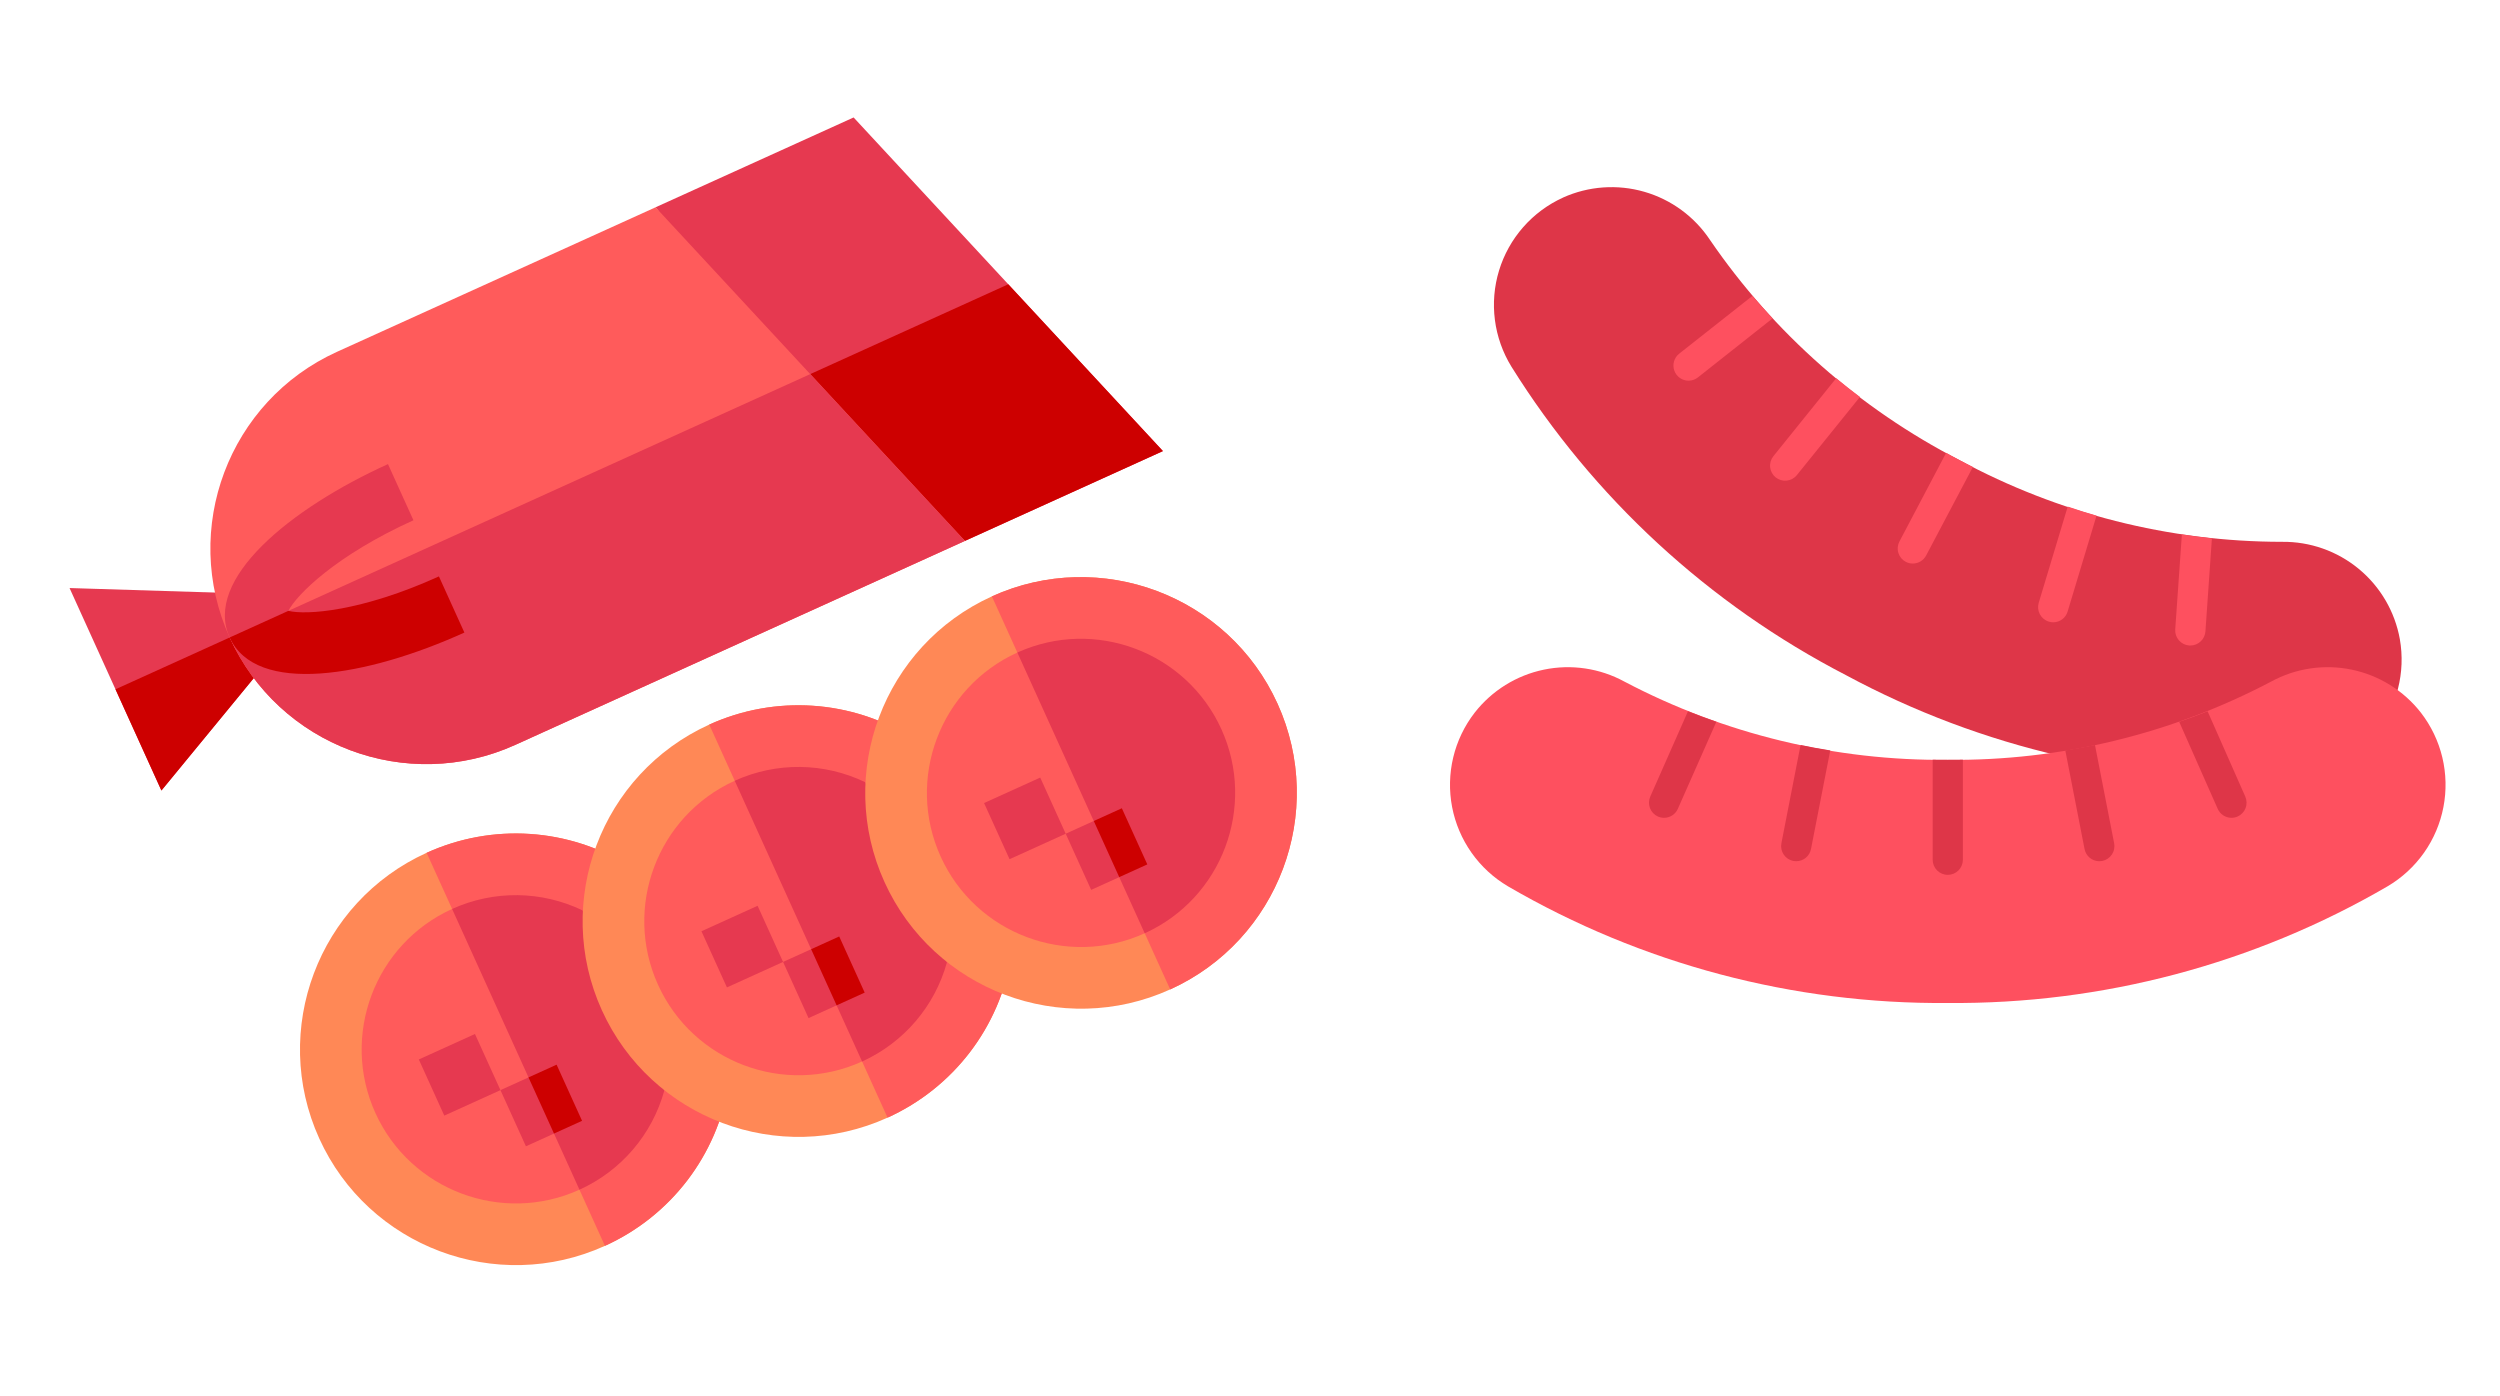 <?xml version="1.0" encoding="UTF-8"?> <svg xmlns="http://www.w3.org/2000/svg" width="292" height="163" viewBox="0 0 292 163" fill="none"><path d="M182.564 23.074C185.548 21.732 188.911 21.493 192.055 22.4C195.198 23.307 197.918 25.301 199.728 28.026C207.159 38.879 217.17 47.715 228.862 53.74C240.433 59.993 253.377 63.273 266.53 63.285C269.801 63.242 272.982 64.362 275.504 66.446C278.027 68.529 279.727 71.441 280.303 74.662C280.64 76.587 280.564 78.562 280.079 80.455C279.593 82.348 278.711 84.116 277.489 85.641C276.268 87.167 274.735 88.415 272.994 89.302C271.253 90.189 269.343 90.695 267.39 90.787C249.372 91.533 231.484 87.412 215.608 78.858C199.585 70.576 186.089 58.131 176.538 42.831C175.513 41.168 174.854 39.306 174.604 37.368C174.354 35.431 174.52 33.462 175.09 31.594C175.66 29.725 176.621 27.999 177.91 26.531C179.199 25.063 180.785 23.886 182.564 23.078V23.074Z" fill="#DE3648"></path><path d="M172.242 83.239C174.255 80.661 177.118 78.88 180.321 78.216C183.525 77.551 186.86 78.046 189.732 79.611C201.37 85.739 214.348 88.879 227.5 88.749C240.652 88.879 253.63 85.738 265.268 79.609C268.141 78.044 271.476 77.549 274.679 78.214C277.882 78.878 280.746 80.659 282.759 83.237C283.955 84.782 284.809 86.564 285.264 88.465C285.718 90.365 285.763 92.341 285.394 94.26C285.026 96.178 284.253 97.997 283.128 99.594C282.002 101.191 280.549 102.531 278.865 103.523C263.278 112.596 245.535 117.303 227.5 117.15C209.465 117.304 191.722 112.597 176.135 103.525C174.452 102.533 172.999 101.194 171.873 99.596C170.747 97.999 169.974 96.18 169.606 94.261C169.238 92.343 169.282 90.367 169.737 88.467C170.191 86.566 171.045 84.784 172.242 83.239Z" fill="#FE505F"></path><path d="M229.264 88.739V100.42C229.264 100.887 229.078 101.336 228.747 101.667C228.416 101.997 227.968 102.183 227.5 102.183C227.032 102.183 226.584 101.997 226.253 101.667C225.922 101.336 225.736 100.887 225.736 100.42V88.739C226.321 88.739 226.905 88.749 227.5 88.749C228.095 88.749 228.679 88.739 229.264 88.739Z" fill="#DE3648"></path><path d="M213.773 87.651L211.526 99.16C211.45 99.562 211.236 99.925 210.922 100.186C210.607 100.447 210.211 100.59 209.802 100.591C209.687 100.591 209.573 100.581 209.46 100.561C209.232 100.516 209.015 100.426 208.822 100.298C208.629 100.169 208.463 100.004 208.334 99.811C208.205 99.618 208.115 99.402 208.069 99.174C208.024 98.947 208.024 98.712 208.069 98.485L210.306 87.016C211.435 87.248 212.584 87.459 213.773 87.651Z" fill="#DE3648"></path><path d="M200.47 84.305L195.975 94.463C195.839 94.778 195.613 95.045 195.327 95.233C195.04 95.421 194.706 95.521 194.363 95.522C194.117 95.521 193.873 95.47 193.647 95.371C193.221 95.18 192.887 94.828 192.719 94.391C192.551 93.955 192.562 93.47 192.75 93.042L197.155 83.075C198.213 83.498 199.311 83.912 200.47 84.305Z" fill="#DE3648"></path><path d="M241.227 87.651L243.474 99.16C243.55 99.562 243.763 99.925 244.078 100.186C244.392 100.447 244.788 100.59 245.197 100.591C245.312 100.591 245.427 100.581 245.54 100.561C245.768 100.516 245.984 100.426 246.177 100.298C246.37 100.169 246.536 100.004 246.665 99.811C246.795 99.618 246.885 99.402 246.93 99.174C246.976 98.947 246.976 98.712 246.931 98.485L244.693 87.016C243.565 87.248 242.416 87.459 241.227 87.651Z" fill="#DE3648"></path><path d="M254.529 84.305L259.024 94.463C259.161 94.778 259.386 95.045 259.673 95.233C259.959 95.421 260.294 95.521 260.637 95.522C260.883 95.521 261.127 95.47 261.352 95.371C261.779 95.18 262.113 94.828 262.281 94.391C262.449 93.955 262.437 93.47 262.249 93.042L257.845 83.075C256.787 83.498 255.688 83.912 254.529 84.305Z" fill="#DE3648"></path><path d="M230.433 54.544L224.971 64.884C224.82 65.168 224.595 65.405 224.32 65.57C224.045 65.735 223.729 65.822 223.408 65.821C223.124 65.823 222.843 65.754 222.592 65.62C222.387 65.513 222.206 65.366 222.058 65.188C221.91 65.01 221.798 64.805 221.73 64.584C221.661 64.363 221.637 64.13 221.659 63.9C221.681 63.669 221.748 63.446 221.856 63.241L227.309 52.891C227.813 53.183 228.337 53.456 228.861 53.738C229.385 54.02 229.909 54.282 230.433 54.544Z" fill="#FE505F"></path><path d="M244.875 60.228L241.499 71.425C241.392 71.788 241.17 72.108 240.867 72.335C240.563 72.562 240.195 72.685 239.816 72.685C239.641 72.683 239.468 72.655 239.302 72.604C238.854 72.469 238.479 72.161 238.258 71.749C238.037 71.338 237.988 70.855 238.123 70.407L241.509 59.17C242.648 59.563 243.766 59.906 244.875 60.228Z" fill="#FE505F"></path><path d="M258.35 62.879L257.594 73.753C257.562 74.199 257.362 74.616 257.035 74.921C256.708 75.226 256.277 75.395 255.83 75.396H255.709C255.242 75.363 254.806 75.146 254.498 74.793C254.19 74.44 254.035 73.979 254.067 73.511L254.843 62.425C256.052 62.606 257.221 62.758 258.35 62.879Z" fill="#FE505F"></path><path d="M217.241 46.361L209.873 55.491C209.581 55.855 209.156 56.087 208.692 56.137C208.228 56.187 207.763 56.051 207.399 55.758C207.036 55.466 206.803 55.041 206.753 54.577C206.703 54.113 206.84 53.648 207.132 53.284L214.469 44.174C215.356 44.909 216.283 45.645 217.241 46.361Z" fill="#FE505F"></path><path d="M207.031 37.19L198.314 44.083C198.003 44.327 197.62 44.462 197.225 44.466C196.858 44.466 196.5 44.351 196.201 44.139C195.902 43.926 195.676 43.626 195.555 43.279C195.435 42.932 195.425 42.556 195.527 42.204C195.63 41.852 195.839 41.539 196.127 41.311L204.683 34.559C205.419 35.426 206.205 36.303 207.031 37.19Z" fill="#FE505F"></path><g clip-path="url(#clip0_2004_11)"><path d="M135.83 52.686L112.698 63.179L92.229 44.787L76.569 24.212L99.701 13.719L135.83 52.686Z" fill="#E63950"></path><path d="M135.83 52.686L112.699 63.179L92.23 44.787L117.766 33.202L135.83 52.686Z" fill="#CD0000"></path><path d="M8.123 68.683L18.852 92.332L37.532 69.6L8.123 68.683Z" fill="#E63950"></path><path d="M37.532 69.6L18.852 92.332L13.487 80.508L37.532 69.6Z" fill="#CD0000"></path><path d="M112.699 63.179L60.191 86.999C47.533 92.742 32.565 87.116 26.823 74.458C21.081 61.8 26.707 46.833 39.364 41.091L76.57 24.212L112.699 63.179Z" fill="#FF5B5B"></path><path d="M112.699 63.179L60.191 86.999C47.533 92.742 32.565 87.116 26.823 74.458L94.635 43.696L112.699 63.179Z" fill="#E63950"></path><path d="M48.29 60.766C39.226 64.877 34.668 69.439 33.679 71.348C35.767 71.861 42.201 71.436 51.265 67.324L54.24 73.883C42.816 79.065 29.906 81.255 26.823 74.458C23.74 67.661 33.89 59.39 45.315 54.207L48.29 60.766Z" fill="#E63950"></path><path d="M51.265 67.324L54.24 73.883C42.816 79.065 29.907 81.255 26.823 74.458L33.679 71.348C35.767 71.861 42.202 71.436 51.265 67.324Z" fill="#CD0000"></path><path d="M73.611 101.19L85.129 126.58C83.772 134.943 78.363 142.02 70.656 145.516C57.999 151.258 43.031 145.632 37.289 132.975C31.547 120.317 37.173 105.349 49.83 99.607C57.536 96.112 66.424 96.703 73.611 101.19Z" fill="#FF8856"></path><path d="M73.611 101.19L85.129 126.58C83.772 134.943 78.362 142.02 70.656 145.516L49.83 99.607C57.536 96.111 66.424 96.703 73.611 101.19Z" fill="#FF5B5B"></path><path d="M68.034 106.33L77.588 127.391C76.168 132.5 72.571 136.739 67.681 138.958C58.639 143.059 47.948 139.039 43.847 130C39.746 120.96 43.763 110.267 52.805 106.166C57.696 103.947 63.254 104.033 68.034 106.33Z" fill="#FF5B5B"></path><path d="M68.034 106.33L77.589 127.391C76.169 132.5 72.572 136.739 67.681 138.958L52.806 106.166C57.696 103.947 63.255 104.033 68.034 106.33Z" fill="#E63950"></path><path d="M48.918 123.745L55.476 120.77L58.452 127.328L51.893 130.304L48.918 123.745Z" fill="#E63950"></path><path d="M58.452 127.328L65.01 124.353L67.986 130.912L61.427 133.887L58.452 127.328Z" fill="#E63950"></path><path d="M61.73 125.841L65.01 124.353L67.985 130.912L64.706 132.399L61.73 125.841Z" fill="#CD0000"></path><path d="M106.622 86.215L118.14 111.605C116.783 119.968 111.373 127.045 103.667 130.541C91.01 136.283 76.042 130.657 70.3 118C64.558 105.342 70.183 90.374 82.841 84.632C90.547 81.136 99.435 81.728 106.622 86.215Z" fill="#FF8856"></path><path d="M106.621 86.215L118.139 111.605C116.782 119.968 111.373 127.045 103.667 130.541L82.841 84.632C90.547 81.136 99.435 81.728 106.621 86.215Z" fill="#FF5B5B"></path><path d="M101.045 91.355L110.599 112.416C109.179 117.525 105.582 121.764 100.692 123.983C91.65 128.084 80.959 124.064 76.858 115.024C72.757 105.985 76.774 95.292 85.816 91.191C90.706 88.972 96.265 89.058 101.045 91.355Z" fill="#FF5B5B"></path><path d="M101.044 91.355L110.599 112.416C109.179 117.525 105.582 121.764 100.691 123.983L85.815 91.191C90.706 88.972 96.264 89.058 101.044 91.355Z" fill="#E63950"></path><path d="M81.929 108.77L88.487 105.795L91.462 112.353L84.904 115.329L81.929 108.77Z" fill="#E63950"></path><path d="M91.462 112.353L98.02 109.378L100.995 115.937L94.437 118.912L91.462 112.353Z" fill="#E63950"></path><path d="M94.741 110.866L98.02 109.378L100.996 115.937L97.716 117.424L94.741 110.866Z" fill="#CD0000"></path><path d="M136.677 115.566C124.02 121.308 109.051 115.682 103.31 103.025C97.568 90.368 103.194 75.399 115.851 69.657C128.508 63.915 143.476 69.541 149.218 82.198C154.96 94.856 149.334 109.824 136.677 115.566Z" fill="#FF8856"></path><path d="M115.852 69.657L136.678 115.566C149.335 109.824 154.961 94.856 149.219 82.198C143.477 69.541 128.509 63.915 115.852 69.657Z" fill="#FF5B5B"></path><path d="M142.661 85.174C146.761 94.213 142.744 104.906 133.702 109.007C124.661 113.109 113.969 109.089 109.869 100.049C105.768 91.01 109.785 80.317 118.827 76.216C127.868 72.114 138.56 76.134 142.661 85.174Z" fill="#FF5B5B"></path><path d="M142.66 85.174C146.761 94.213 142.744 104.906 133.702 109.007L118.826 76.216C127.868 72.114 138.559 76.134 142.66 85.174Z" fill="#E63950"></path><path d="M114.939 93.795L121.498 90.82L124.473 97.378L117.915 100.353L114.939 93.795Z" fill="#E63950"></path><path d="M124.473 97.378L131.031 94.403L134.006 100.962L127.448 103.937L124.473 97.378Z" fill="#E63950"></path><path d="M127.752 95.891L131.031 94.403L134.006 100.962L130.727 102.449L127.752 95.891Z" fill="#CD0000"></path></g><defs><clipPath id="clip0_2004_11"><rect width="122.909" height="122.909" fill="white" transform="translate(0 50.776) rotate(-24.401)"></rect></clipPath></defs></svg> 